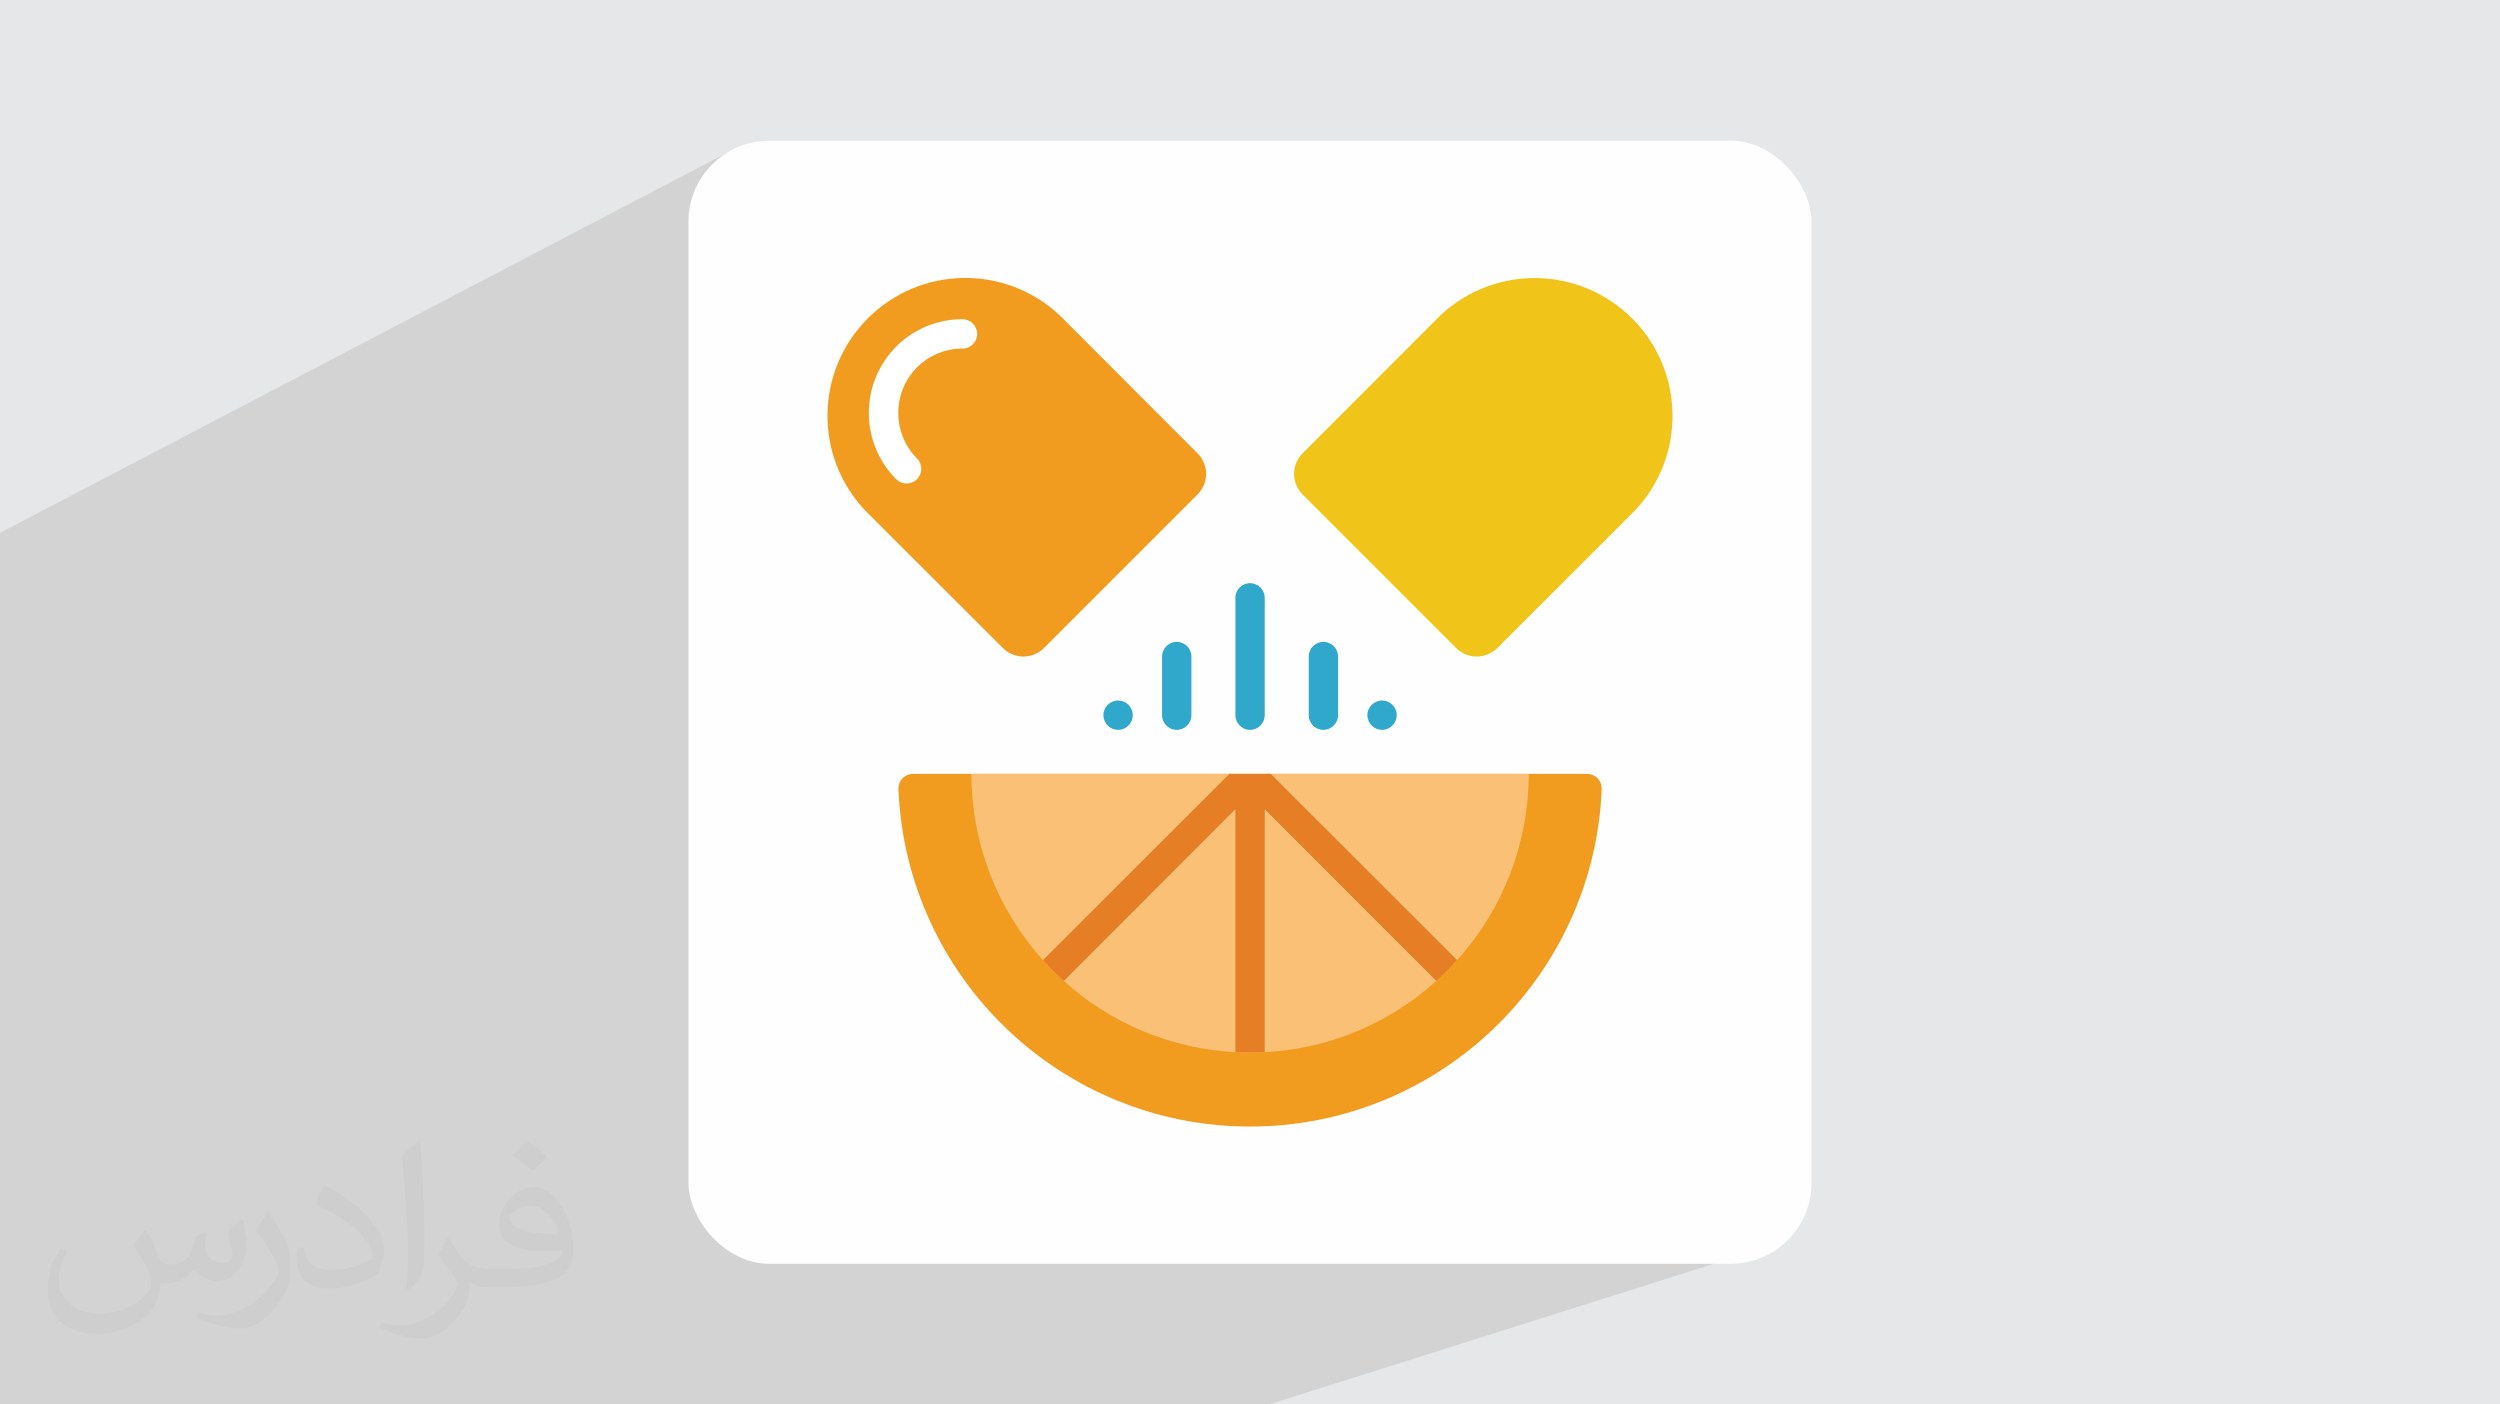 <?xml version="1.0" encoding="UTF-8"?>
<!DOCTYPE svg PUBLIC "-//W3C//DTD SVG 1.0//EN" "http://www.w3.org/TR/2001/REC-SVG-20010904/DTD/svg10.dtd">
<!-- Creator: CorelDRAW -->
<svg xmlns="http://www.w3.org/2000/svg" xml:space="preserve" width="94.192mm" height="52.917mm" version="1.0" style="shape-rendering:geometricPrecision; text-rendering:geometricPrecision; image-rendering:optimizeQuality; fill-rule:evenodd; clip-rule:evenodd"
viewBox="0 0 9404.92 5283.66"
 xmlns:xlink="http://www.w3.org/1999/xlink"
 xmlns:xodm="http://www.corel.com/coreldraw/odm/2003">
 <defs>
  <style type="text/css">
   <![CDATA[
    .fil3 {fill:#FEFEFE}
    .fil9 {fill:#2FA8CC;fill-rule:nonzero}
    .fil8 {fill:#E57E25;fill-rule:nonzero}
    .fil6 {fill:#F0C419;fill-rule:nonzero}
    .fil4 {fill:#F29C1F;fill-rule:nonzero}
    .fil7 {fill:#FAC176;fill-rule:nonzero}
    .fil5 {fill:white;fill-rule:nonzero}
    .fil2 {fill:#373435;fill-opacity:0.031}
    .fil1 {fill:#2B2A29;fill-opacity:0.102}
    .fil0 {fill:#E6E7E8}
   ]]>
  </style>
 </defs>
 <g id="Layer_x0020_1">
  <polygon class="fil0" points="-0,0 9404.92,0 9404.92,5283.66 -0,5283.66 "/>
  <polygon class="fil1" points="6532.25,3955.98 6723.22,4667.13 4773.4,5283.66 38.76,5283.66 -0,5283.66 -0,2004.49 2736.98,573.52 "/>
  <path class="fil2" d="M548.54 4627.69c17.95,27.21 29.6,53.36 40.96,82.43 8.45,16.91 12.93,48.09 52.57,48.09 11.61,0 28.28,-3.42 43.06,-11.61 16.63,-8.73 29.32,-21.94 35.94,-42l15.85 -53.36 38.57 -19.02 2.64 2.64c-5.27,20.09 -6.59,39.36 -6.59,54.43 0,44.63 38.57,61.56 69.22,61.56 17.95,0 34.09,-8.73 34.09,-25.11 0,-21.13 -8.98,-57.06 -20.62,-89.29 17.95,-17.95 35.94,-35.94 56.53,-50.47l3.17 1.6c8.98,38.04 14,75.56 14,100.66 0,24.57 -10.83,51.79 -19.81,69.49 -18.49,34.87 -51.25,62.62 -90.87,62.62 -30.1,0 -63.65,-15.07 -86.66,-43.06l-1.32 0c-21.66,26.96 -55.22,51.25 -108.86,51.25l-16.63 0c-2.64,35.41 -10.29,60.49 -21.94,82.95 -31.95,62.34 -126.81,106.47 -216.1,106.47 -124.17,0 -186.51,-71.59 -186.51,-166.96 0,-58.91 19.27,-113.6 48.88,-152.42l24.29 10.04c-18.49,35.41 -30.91,68.68 -30.91,101.45 0,89.29 72.66,131.83 156.4,131.83 77.68,0 173.83,-49.41 191.28,-106.72 -6.59,-62.62 -30.1,-91.93 -66.04,-148.99 10.83,-19.02 24.83,-38.04 42.28,-58.38l3.17 0 0 0 0 0 -0.02 -0.09zm1432.13 -336.04c26.15,16.39 51.79,35.66 76.87,57.85 -14,19.81 -31.45,37.79 -53.11,53.64 -25.11,-20.34 -50.19,-37.79 -75.84,-56.27 17.42,-19.55 34.62,-38.29 52.04,-55.22l0 0 0 0 0 0 0 0 0 0 0.03 0zm13.47 244.11c-42.28,0 -76.87,27.75 -76.87,48.34 0,44.13 84.53,57.85 185.72,57.31 -12.68,-51.79 -57.06,-105.68 -108.86,-105.68l0.01 0.03zm-94.86 236.19c54.96,0 103.04,-1.6 139.74,-10.83 40.96,-10.29 75.56,-30.91 75.56,-45.17 0,-3.7 0,-8.19 -1.32,-11.89 -22.98,2.11 -49.41,2.11 -72.38,2.11 -74.49,0 -131.55,-16.91 -154.02,-58.66 -5.55,-11.61 -9.51,-24.57 -9.51,-39.36 0,-40.43 17.42,-79.79 48.09,-107 25.61,-22.45 53.89,-36.44 82.67,-36.44 52.04,0 93.51,41.75 122.57,107.54 15.85,35.94 26.68,77.4 26.68,129.72 0,34.87 -9.51,64.19 -31.17,85.85 -40.43,39.11 -114.92,53.89 -229.04,53.89l-51.79 0 0 0 -13.47 0c-28.28,0 -48.62,-5.02 -64.72,-17.42l-2.64 0c0.79,6.59 1.32,12.93 1.32,19.02 0,25.61 -8.45,58.38 -25.61,84.53 -50.72,75.3 -105.68,108.04 -153.24,108.04 -48.09,0 -107,-18.49 -160.11,-42.54l9.51 -18.49c17.17,7.13 40.96,11.89 73.7,11.89 85.85,0 198.66,-82.43 212.66,-163 -3.17,-6.59 -8.98,-15.32 -17.17,-24.57 -25.11,-29.85 -40.96,-54.68 -55.75,-80.83 12.68,-25.11 24.29,-45.17 35.13,-63.4l4.49 -0.53c36.72,74.77 69.99,117.55 144.23,117.55l11.61 0 0 0 53.89 0 0 0 0 0 0 0 0 0 0 0 0.09 0.01zm-371.98 79c6.34,-34.34 6.87,-72.91 6.87,-108.86l0 -53.36c0,-99.6 -12.68,-244.36 -22.98,-338.68 17.95,-19.27 43.06,-42 62.87,-57.31l5.81 1.6c13.47,118.62 16.63,256 16.63,383.06 0,33.3 -1.32,65.79 -4.49,89.55 -1.85,30.1 -19.27,52.83 -56.53,87.7l-8.19 -3.7zm-382.8 -157.19c1.85,46.77 24.83,83.49 105.15,83.49 49.93,0 92.19,-12.93 138.96,-35.13 8.45,-3.7 12.93,-8.73 12.93,-12.93 0,-29.32 -22.45,-68.15 -60.23,-103.55 -36.72,-33.3 -85.34,-62.62 -130.76,-82.18 -15.6,-6.59 -20.62,-13.47 -20.62,-20.09 0,-13.47 17.95,-41.75 32.77,-62.09l5.02 -0.53c52.04,27.21 110.17,67.64 153.24,112.53 39.11,41.47 63.4,83.49 63.4,129.19 0,33.81 -10.29,65.51 -26.96,95.11 -57.06,28.79 -117.83,50.72 -178.06,50.72 -73.17,0 -123.1,-34.34 -123.1,-114.92 0,-8.73 0,-22.19 3.17,-39.64l25.11 0 0 0 0 0 0 0 0 0 0 0 -0.02 0zm-132.37 -132.9l45.45 73.45c16.63,27.21 32.23,56.81 32.23,103.55l0 59.7c0,48.34 -30.91,100.13 -80.83,151.38 -39.11,34.62 -73.7,49.41 -105.68,49.41 -47.55,0 -101.98,-14.79 -164.85,-41.75l7.13 -18.49c19.81,5.27 42.79,9.77 71.06,9.77 90.36,-0.53 182.8,-66.57 225.08,-147.15 5.02,-9.26 6.87,-17.95 6.87,-24.04 0,-9.26 -5.02,-19.55 -8.98,-28.79 -22.98,-43.31 -48.62,-82.95 -76.87,-119.68 14.79,-23.25 29.6,-45.7 45.7,-67.9l3.7 0.53 0 0 0 0 0 0 0 0 0 0 -0.02 0.01z"/>
  <rect class="fil3" x="2589.93" y="529.3" width="4225.03" height="4225.03" rx="304.59" ry="304.59"/>
  <g id="_1374402176544">
   <g id="Page-1">
    <g id="_049---Vitamin-C-Pill">
     <path id="Shape" class="fil4" d="M5750.9 2911.2l219.02 0c15.02,-0.16 29.45,5.81 39.96,16.53 10.51,10.72 16.21,25.27 15.76,40.29 -28.99,709.63 -612.71,1270 -1322.94,1270 -710.22,0 -1293.95,-560.37 -1322.95,-1270 -0.45,-15.02 5.24,-29.57 15.76,-40.29 10.51,-10.72 24.95,-16.69 39.97,-16.53l2315.42 0z"/>
     <path id="Shape_0" class="fil4" d="M4505.09 1860.24l-577.51 577.5c-42.81,42.78 -112.17,42.78 -154.98,0l-518.25 -517.65c-192.53,-204.05 -187.88,-524.21 10.49,-722.58 198.37,-198.38 518.53,-203.03 722.59,-10.5l517.7 518.26c42.76,42.82 42.74,112.18 -0.05,154.97l0 0.01z"/>
     <path id="Shape_1" class="fil5" d="M3410.32 1818.87c-14.66,-0.01 -28.71,-5.84 -39.05,-16.23 -137.09,-138.13 -136.94,-361.03 0.33,-498.99 66.06,-66.13 155.82,-103.1 249.3,-102.66 30.47,0 55.17,24.7 55.17,55.17 0,30.46 -24.7,55.17 -55.17,55.17 -64.13,-0.25 -125.7,25.13 -171.02,70.5 -94.34,94.93 -94.34,248.21 0,343.15 15.65,15.88 20.21,39.6 11.55,60.14 -8.66,20.55 -28.82,33.86 -51.11,33.75l0 0.01z"/>
     <path id="Shape_2" class="fil6" d="M4900.31 1860.24l577.51 577.5c42.8,42.78 112.16,42.78 154.97,0l518.25 -517.7c192.09,-204.12 187.23,-523.92 -10.97,-722.11 -198.19,-198.18 -518,-203.02 -722.1,-10.91l-517.71 518.25c-42.76,42.82 -42.73,112.18 0.06,154.98l0 0z"/>
     <path id="Shape_3" class="fil7" d="M5750.9 2911.2c0.26,258.85 -95.7,508.56 -269.22,700.64 -24.43,27.74 -50.6,53.91 -78.34,78.33 -177.92,160.96 -405.89,255.64 -645.47,268.12 -18.2,0.55 -36.96,1.1 -55.17,1.1 -18.2,0 -36.96,-0.55 -55.17,-1.1 -239.59,-12.48 -467.55,-107.17 -645.47,-268.12 -27.74,-24.42 -53.91,-50.59 -78.34,-78.33 -173.53,-192.08 -269.48,-441.79 -269.22,-700.64l2096.41 0z"/>
     <path id="Shape_4" class="fil8" d="M5481.68 3611.84c-24.43,27.74 -50.6,53.91 -78.34,78.33l-645.47 -646.02 0 914.15c-18.2,0.55 -36.96,1.1 -55.17,1.1 -18.2,0 -36.96,-0.55 -55.17,-1.1l0 -914.15 -645.47 646.02c-27.74,-24.42 -53.91,-50.59 -78.34,-78.33l701.19 -700.64 155.57 0 701.2 700.64z"/>
     <g>
      <path id="Shape_5" class="fil9" d="M4702.7 2745.69c-30.47,0 -55.17,-24.7 -55.17,-55.17l0 -441.35c0,-30.46 24.69,-55.17 55.17,-55.17 30.46,0 55.17,24.7 55.17,55.17l0 441.35c0,30.47 -24.7,55.17 -55.17,55.17z"/>
      <path id="Shape_6" class="fil9" d="M4426.86 2745.69c-30.47,0 -55.17,-24.7 -55.17,-55.17l0 -220.68c0,-30.46 24.69,-55.17 55.17,-55.17 30.46,0 55.17,24.7 55.17,55.17l0 220.68c0,30.47 -24.7,55.17 -55.17,55.17z"/>
      <path id="Shape_7" class="fil9" d="M4978.54 2745.69c-30.47,0 -55.17,-24.7 -55.17,-55.17l0 -220.68c0,-30.46 24.69,-55.17 55.17,-55.17 30.46,0 55.17,24.7 55.17,55.17l0 220.68c0,30.47 -24.7,55.17 -55.17,55.17z"/>
      <circle id="Oval" class="fil9" cx="4206.18" cy="2690.52" r="55.17"/>
      <circle id="Oval_8" class="fil9" cx="5199.21" cy="2690.52" r="55.17"/>
     </g>
    </g>
   </g>
  </g>
 </g>
</svg>
